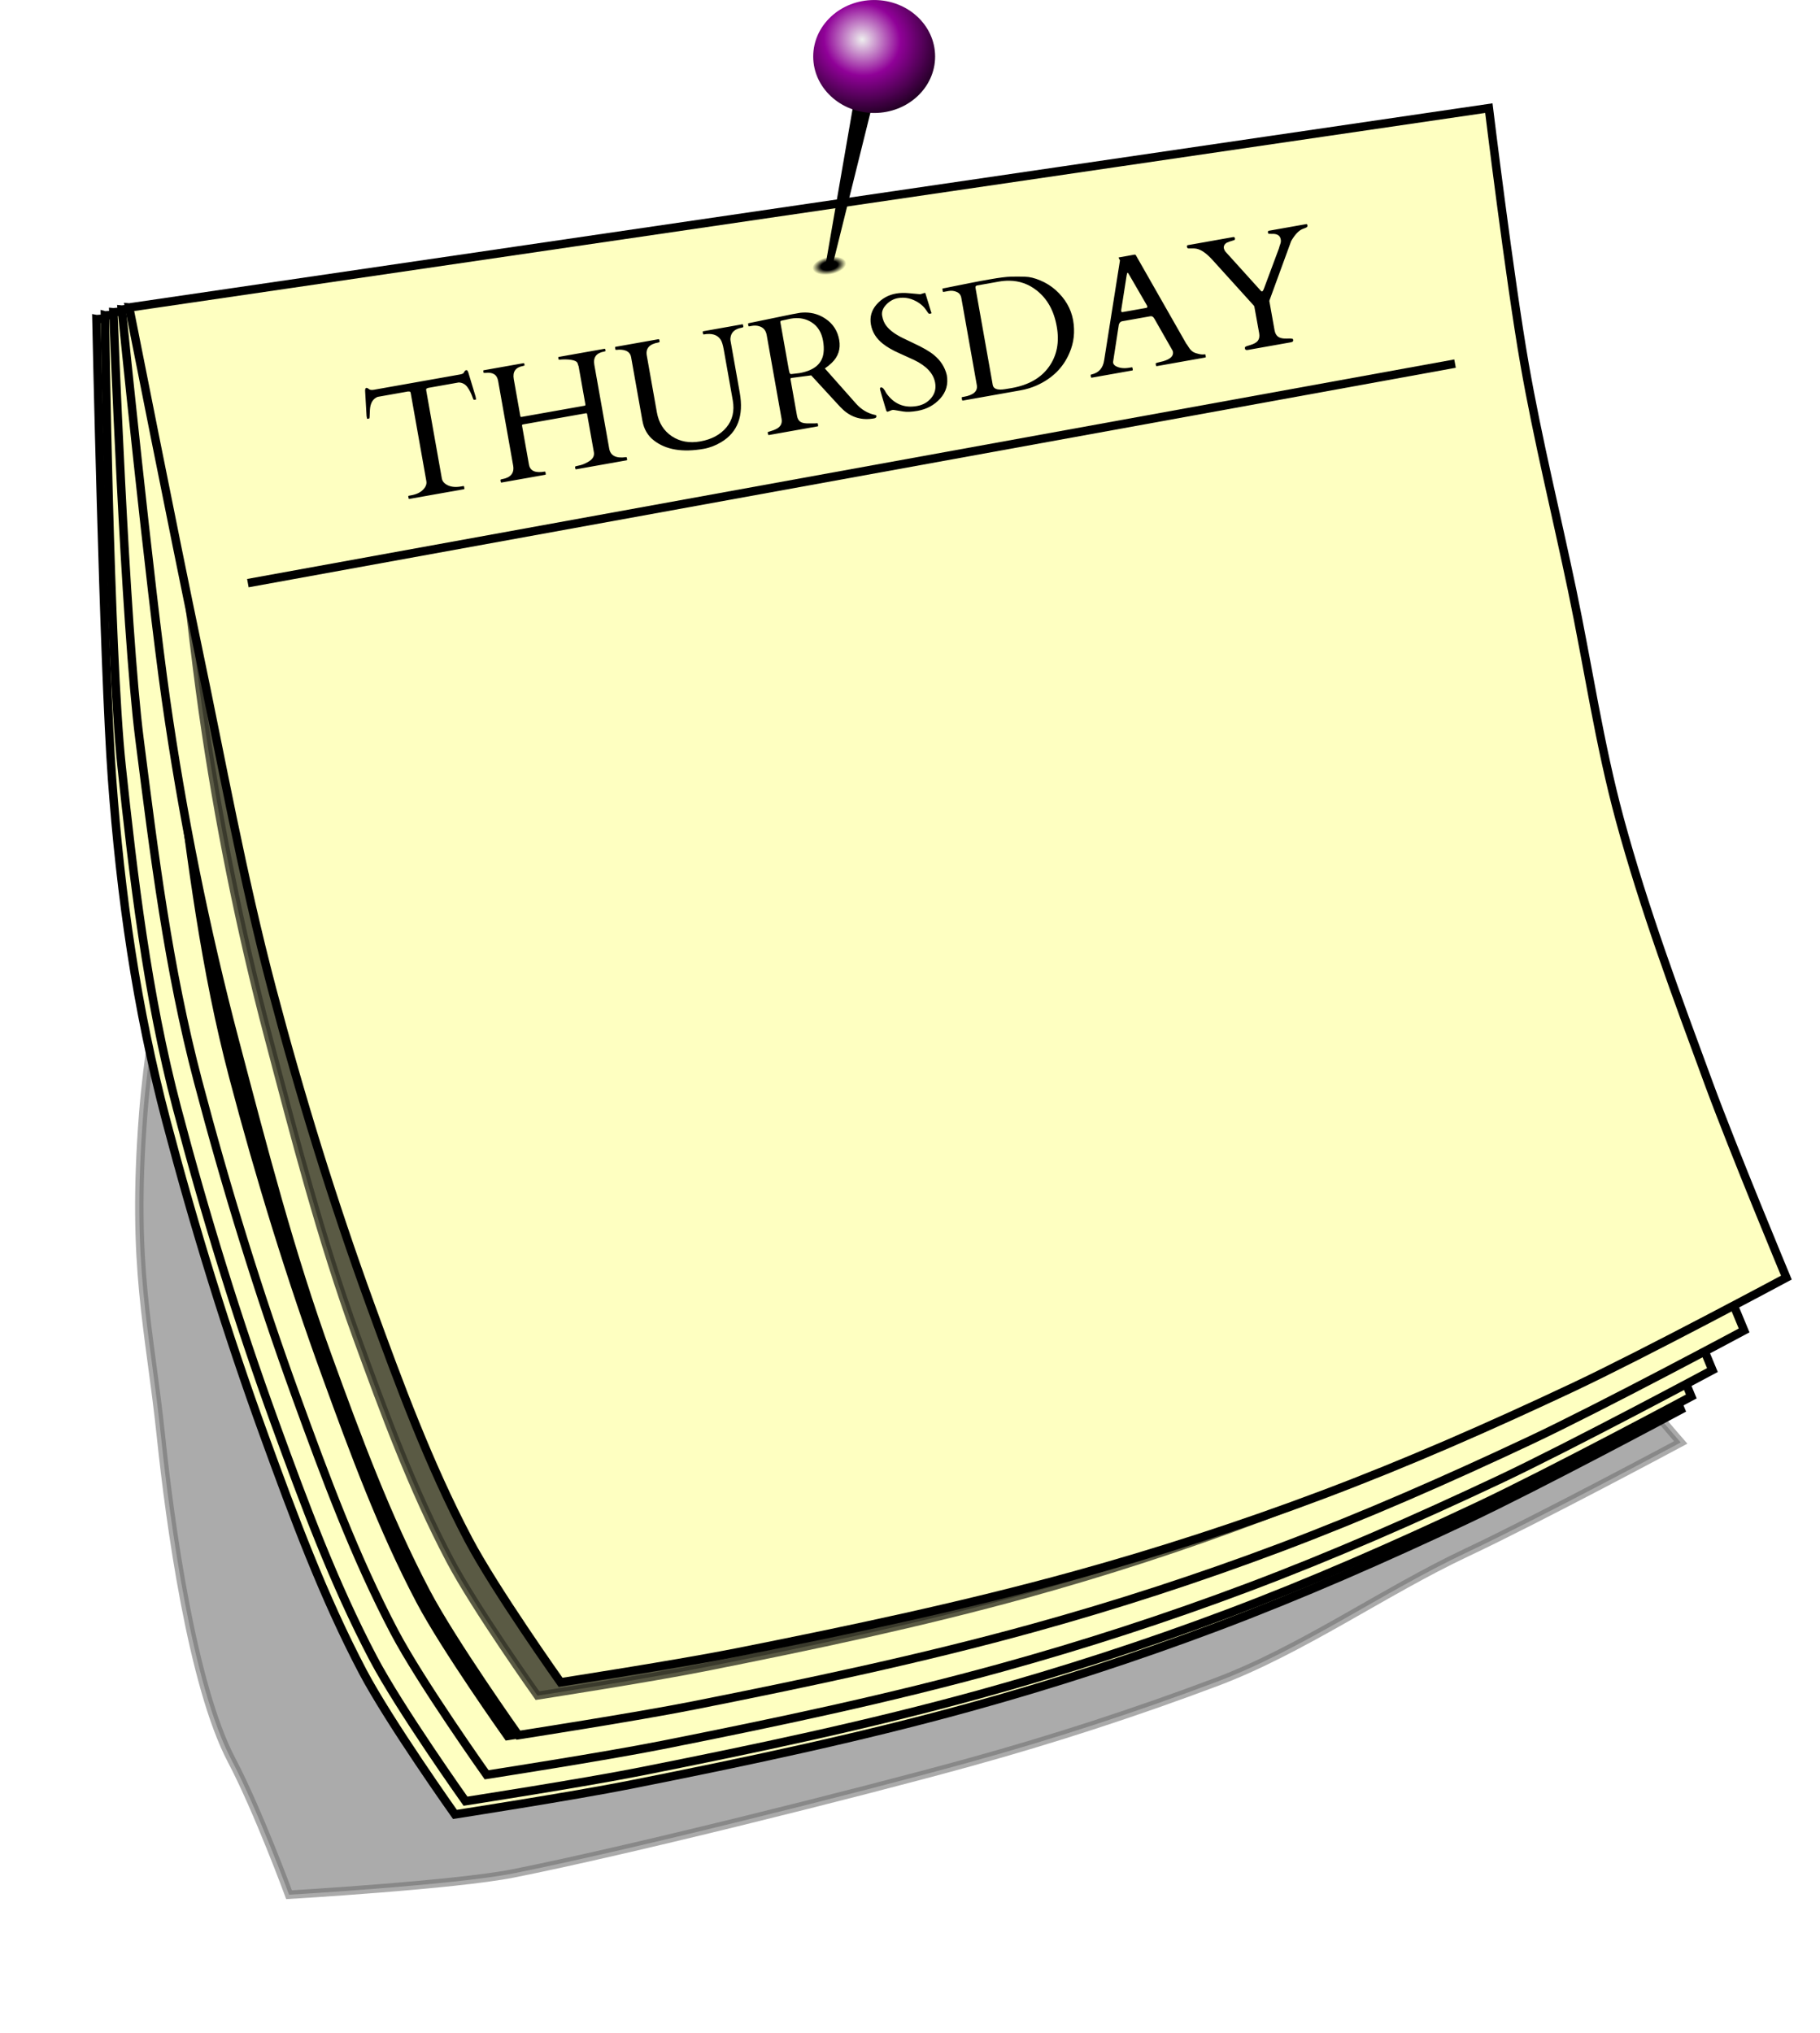 <?xml version="1.0" encoding="UTF-8" standalone="no"?>
<svg xmlns:rdf="http://www.w3.org/1999/02/22-rdf-syntax-ns#" xmlns="http://www.w3.org/2000/svg" height="542.94mm" width="486.17mm" version="1.1" xmlns:cc="http://creativecommons.org/ns#" xmlns:xlink="http://www.w3.org/1999/xlink" viewBox="0 0 1722.633 1923.796" xmlns:dc="http://purl.org/dc/elements/1.1/">
<defs>
<filter id="c" style="color-interpolation-filters:sRGB" height="1.194" width="1.181" y="-.097" x="-.09">
<feGaussianBlur stdDeviation="107.538"/>
</filter>
<filter id="d" style="color-interpolation-filters:sRGB" height="1.072" width="1.072" y="-.036" x="-.036">
<feGaussianBlur stdDeviation="42.641"/>
</filter>
<filter id="e" style="color-interpolation-filters:sRGB" height="1.072" width="1.072" y="-.036" x="-.036">
<feGaussianBlur stdDeviation="44.868"/>
</filter>
<filter id="f" style="color-interpolation-filters:sRGB" height="1.073" width="1.071" y="-.036" x="-.036">
<feGaussianBlur stdDeviation="42.84"/>
</filter>
<filter id="g" style="color-interpolation-filters:sRGB" height="1.073" width="1.071" y="-.037" x="-.035">
<feGaussianBlur stdDeviation="45.378"/>
</filter>
<radialGradient id="b" gradientUnits="userSpaceOnUse" cy="-457.67" cx="3057.9" gradientTransform="matrix(1.215 0 0 .626 -655.67 -198.81)" r="26.67">
<stop offset="0"/>
<stop offset=".5"/>
<stop stop-opacity="0" offset="1"/>
</radialGradient>
<radialGradient id="a" gradientUnits="userSpaceOnUse" cy="781.63" cx="-393.21" gradientTransform="matrix(2.178 3.872 -4.008 1.935 7016.9 -1399.1)" r="38.523">
<stop stop-color="#eee" offset="0"/>
<stop stop-color="#900198" offset=".411"/>
<stop offset="1"/>
</radialGradient>
</defs>
<g transform="translate(2124.2 960.96)">
<g transform="translate(-4381.1 -438.91)">
<g fill-rule="evenodd" stroke="#000">
<path opacity="0.574" d="m1836.3-565.19c830.07-28.996 1370.2-51.78 2079.3 20.23 25.109 143.63 60.262 285.32 90.113 428.04 30.227 144.52 51.444 291.18 90.113 433.67 46.18 170.17 108.04 335.79 168.96 501.25 45.414 123.33 312.43 428.08 312.43 428.08s-268 143.68-405.51 208.39c-155.24 73.047-312.5 184.36-473.09 244.75-153.37 57.677-309.51 108.46-467.46 152.07-211.6 58.418-648.75 167.67-864.06 210.43-110.19 21.886-424.29 40.321-424.29 40.321s-58.624-159.42-108.59-254.34c-74.872-142.23-116.71-449.29-133.86-612.93-21.726-207.29-56.102-319.93-33.72-609.59 17.021-220.28 76.969-413.05 60.676-635.1-16-217.77 109-555.3 109-555.3z" transform="matrix(.5 0 0 .5 1559.1 219.92)" filter="url(#c)" stroke-width="16"/>
<path d="m2348.2-220.06 1217.9-74.675s19.756 161.89 33.792 242.18c12.554 71.814 30.131 142.66 45.057 214.02 15.114 72.259 25.722 145.59 45.057 216.83 23.09 85.084 54.018 167.9 84.481 250.63 22.707 61.667 73.217 183.04 73.217 183.04s-134 71.842-202.75 104.19c-77.622 36.523-156.25 71.182-236.55 101.38-76.686 28.838-154.76 54.23-233.73 76.033-105.8 29.209-213.37 51.835-321.03 73.217-55.096 10.943-166.15 28.16-166.15 28.16s-62.312-87.708-87.297-135.17c-37.436-71.114-65.466-146.94-92.929-222.47-35.611-97.937-66.347-197.74-92.929-298.5-28.179-106.81-43.255-212.82-51.401-323.84-7.989-108.87-14.769-435.03-14.769-435.03z" stroke-width="8" fill="#feffc1"/>
<path d="m1651.7-814.27 2316.5-142.03s37.576 307.91 64.273 460.62c23.878 136.59 57.309 271.34 85.697 407.06 28.746 137.43 48.923 276.91 85.697 412.42 43.916 161.83 102.74 319.34 160.68 476.69 43.188 117.29 139.26 348.14 139.26 348.14s-254.86 136.64-385.64 198.17c-147.64 69.467-297.19 135.39-449.91 192.82-145.85 54.85-294.34 103.14-444.55 144.61-201.23 55.555-405.83 98.589-610.59 139.26-104.79 20.813-316.01 53.56-316.01 53.56s-118.52-166.82-166.04-257.09c-71.203-135.26-124.52-279.48-176.75-423.13-67.732-186.27-126.19-376.09-176.75-567.74-53.596-203.16-82.27-404.78-97.764-615.95-15.194-207.07-28.09-827.42-28.09-827.42z" transform="matrix(.5 0 0 .5 1559.1 219.92)" filter="url(#d)" stroke-width="15.216"/>
<path d="m2356.2-223.56 1219.9-83.675s19.756 161.89 33.792 242.18c12.554 71.814 30.131 142.66 45.057 214.02 15.114 72.259 25.722 145.59 45.057 216.83 23.09 85.084 54.018 167.9 84.481 250.63 22.707 61.667 73.217 183.04 73.217 183.04s-134 71.842-202.75 104.19c-77.622 36.523-156.25 71.182-236.55 101.38-76.686 28.838-154.76 54.23-233.73 76.033-105.8 29.209-213.37 51.835-321.03 73.217-55.096 10.943-166.15 28.16-166.15 28.16s-62.312-87.708-87.297-135.17c-37.436-71.114-65.466-146.94-92.929-222.47-35.611-97.937-66.347-197.74-92.929-298.5-28.179-106.81-41.352-220.08-52.401-323.84-11.558-108.55-15.769-426.03-15.769-426.03z" stroke-width="8" fill="#feffc1"/>
<path d="m1594.2-886.97 2439.9-167.35s39.512 323.78 67.585 484.36c25.109 143.63 60.262 285.32 90.113 428.04 30.227 144.52 51.444 291.18 90.113 433.67 46.18 170.17 108.04 335.79 168.96 501.25 45.414 123.33 146.43 366.08 146.43 366.08s-268 143.68-405.51 208.39c-155.24 73.047-312.5 142.36-473.09 202.75-153.37 57.677-309.51 108.46-467.46 152.07-211.6 58.418-426.75 103.67-642.06 146.43-110.19 21.886-332.29 56.321-332.29 56.321s-124.62-175.42-174.59-270.34c-74.872-142.23-130.93-293.88-185.86-444.93-71.222-195.87-132.69-395.47-185.86-597-56.358-213.63-82.705-440.15-104.8-647.69-23.116-217.1-31.538-852.06-31.538-852.06z" transform="matrix(.475 0 0 .475 1635 230.59)" filter="url(#e)" stroke-width="16"/>
<path d="m2364.2-226.56 1231.9-105.67s19.756 161.89 33.792 242.18c12.554 71.814 30.131 142.66 45.057 214.02 15.114 72.259 25.722 145.59 45.057 216.83 23.09 85.084 54.018 167.9 84.481 250.63 22.707 61.667 73.217 183.04 73.217 183.04s-134 71.842-202.75 104.19c-77.622 36.523-156.25 71.182-236.55 101.38-76.686 28.838-154.76 54.23-233.73 76.033-105.8 29.209-213.37 51.835-321.03 73.217-55.096 10.943-166.15 28.16-166.15 28.16s-62.312-87.708-87.297-135.17c-37.436-71.114-65.466-146.94-92.929-222.47-35.611-97.937-66.347-197.74-92.929-298.5-28.179-106.81-41.45-214.27-55.401-323.84-13.788-108.29-24.769-404.03-24.769-404.03z" stroke-width="8" fill="#feffc1"/>
<path d="m1684.4-830.32 2343.1-200.98s37.576 307.91 64.273 460.62c23.878 136.59 57.309 271.34 85.697 407.06 28.746 137.43 48.923 276.91 85.697 412.42 43.916 161.83 102.74 319.34 160.68 476.69 43.188 117.29 139.26 348.14 139.26 348.14s-254.86 136.64-385.64 198.17c-147.64 69.466-297.19 135.39-449.91 192.82-145.85 54.85-294.34 103.14-444.55 144.61-201.23 55.555-405.83 98.589-610.59 139.26-104.79 20.813-316.01 53.561-316.01 53.561s-118.52-166.82-166.04-257.09c-71.203-135.26-124.52-279.48-176.75-423.13-67.8-186.35-126.3-376.17-176.8-567.82-53.6-203.16-78.9-407.54-105.4-615.94-26.2-205.97-47.1-768.46-47.1-768.46z" transform="matrix(.5 0 0 .5 1559.1 219.92)" filter="url(#f)" stroke-width="15.216"/>
<path d="m2372.2-229.06 1253.9-140.67s19.756 161.89 33.792 242.18c12.554 71.814 30.131 142.66 45.057 214.02 15.114 72.259 25.722 145.59 45.057 216.83 23.09 85.084 54.018 167.9 84.481 250.63 22.707 61.667 73.217 183.04 73.217 183.04s-134 71.842-202.75 104.19c-77.622 36.523-156.25 71.182-236.55 101.38-76.686 28.838-154.76 54.23-233.73 76.033-105.8 29.209-213.37 51.835-321.03 73.217-55.096 10.943-166.15 28.16-166.15 28.16s-62.312-87.708-87.297-135.17c-37.436-71.114-65.466-146.94-92.929-222.47-35.611-97.937-61.347-197.74-87.929-298.5-28.179-106.81-49.999-215.72-65.401-323.84-15.395-108.07-41.769-369.03-41.769-369.03z" stroke-width="8" fill="#feffc1"/>
<path opacity="0.801" d="m1626.2-897.97 2507.9-281.35s39.512 323.78 67.585 484.36c25.109 143.63 60.262 285.32 90.113 428.04 30.227 144.52 51.444 291.18 90.113 433.67 46.18 170.17 108.04 335.79 168.96 501.25 45.414 123.33 146.43 366.08 146.43 366.08s-268 143.68-405.51 208.39c-155.24 73.047-312.5 142.36-473.09 202.75-153.37 57.677-309.51 108.46-467.46 152.07-211.6 58.418-426.75 103.67-642.06 146.43-110.19 21.886-332.29 56.321-332.29 56.321s-124.62-175.42-174.59-270.34c-74.872-142.23-130.93-293.88-185.86-444.93-71.222-195.87-122.69-395.47-175.86-597-56.358-213.63-99.998-431.45-130.8-647.69-30.791-216.15-83.538-738.06-83.538-738.06z" transform="matrix(.475 0 0 .475 1636.6 227.53)" filter="url(#g)" stroke-width="16"/>
<path d="m2379.2-231.06 1286.9-188.67s19.756 161.89 33.792 242.18c12.554 71.814 30.131 142.66 45.057 214.02 15.114 72.259 25.722 145.59 45.057 216.83 23.09 85.084 54.018 167.9 84.481 250.63 22.707 61.667 73.217 183.04 73.217 183.04s-134 71.842-202.75 104.19c-77.622 36.523-156.25 71.182-236.55 101.38-76.686 28.838-154.76 54.23-233.73 76.033-105.8 29.209-213.37 51.835-321.03 73.217-55.096 10.943-166.15 28.16-166.15 28.16s-62.312-87.708-87.297-135.17c-37.436-71.114-65.466-146.94-92.929-222.47-35.611-97.937-66.347-197.74-92.929-298.5-28.179-106.81-47.743-215.72-70.401-323.84-22.39-106.84-64.769-321.03-64.769-321.03z" stroke-width="8" fill="#feffc1"/>
</g>
<g transform="matrix(.5 0 0 .5 1559.1 219.92)">
<ellipse rx="32.408" ry="16.686" transform="matrix(.987 -.163 .112 .994 0 0)" cy="-485.15" cx="3060" fill="url(#b)"/>
<path style="color:#000000" d="m3033.6-1416.5-75.291 434.22c4.205 1.018 8.433 1.959 12.678 2.828l103.5-416.95-40.883-20.1z"/>
<ellipse rx="115.37" ry="106.9" cy="-1377" cx="3050.4" fill="url(#a)"/>
</g>
<path d="m2491.5 29.78 1142.6-207.75" stroke="#000" stroke-width="8" fill="none"/>
<path d="m1236.6 212.09c-0.2-0.02-0.3-0.01-0.5 0.02l-35.1 6.23c-0.8 0.15-1.2 0.68-1 1.58 0.1 0.45 0.2 0.81 0.4 1.09 0.2 0.27 1.2 0.37 3.1 0.3 5.1-0.24 8 1.47 8.6 5.13 0.3 1.45 0.2 2.95-0.4 4.49-0.5 1.49-1 2.88-1.3 4.19l-14.2 38.09c-0.6 1.61-1.2 2.45-1.6 2.53s-0.7 0.02-0.9-0.15c-0.2-0.23-0.6-0.7-1.3-1.4l-32.6-36.06c-0.7-0.84-1.2-1.87-1.5-3.07-0.4-2.3 0.6-4.13 2.9-5.47 1.1-0.55 3.3-1.29 6.5-2.24 0.9-0.15 1.2-0.73 1.1-1.73-0.2-1-0.7-1.43-1.6-1.28l-43 7.64c-0.7 0.13-1 0.7-0.8 1.7 0.2 0.95 0.7 1.43 1.5 1.44 2.3-0.05 3.8-0.06 4.5-0.02 0.7 0.03 1.1 0.05 1.4 0.06 4.9 0.31 10.4 3.87 16.6 10.68l39.4 43.52c0.2 0.38 0.4 0.74 0.4 1.09l4.5 24.86c0.5 2.96 0.1 5.32-1.2 7.1-1.3 1.73-3.8 3.13-7.5 4.21-0.5 0.13-1.4 0.43-2.9 0.89-1.4 0.41-2.1 1.02-1.9 1.82l0.1 0.75c0.2 1 1.1 1.35 2.8 1.05l40.5-7.19c1.7-0.31 2.5-0.96 2.3-1.96l-0.1-0.83c-0.1-0.7-2.1-0.95-5.8-0.75-3.7 0.14-6.5-0.43-8.3-1.7-1.8-1.29-2.9-3.29-3.4-5.99l-5-28.02 20.6-56.35c0.1-0.11 0.3-0.48 0.6-1.11 3.3-5.44 6.6-8.89 9.9-10.37 1.5-0.61 2.4-0.99 2.9-1.12 0.4-0.18 0.8-0.35 1.1-0.51 0.4-0.22 0.7-0.48 0.8-0.76 0.2-0.3 0.3-0.8 0.1-1.5-0.1-0.52-0.3-0.82-0.7-0.88zm-162.7 28.83l-15 2.67c-0.2 0.03-0.3 0.18-0.2 0.43l1.2 2.33c0.1 0.15 0.1 0.28 0 0.39l-14.9 94.15c-1.1 7.44-5.1 11.92-11.9 13.44-0.7 0.12-1 0.37-0.9 0.78l0.3 1.8c0.1 0.4 0.3 0.56 0.7 0.49l38.4-6.82c0.4-0.07 0.6-0.3 0.5-0.7l-0.3-1.81c-0.1-0.4-0.3-0.56-0.7-0.49l-2 0.35c-5.1 0.91-9.4 0.47-12.9-1.35-1.5-0.81-2.4-1.86-2.7-3.17l-0.1-0.67 5.4-34.98c0-0.05 0.1-0.26 0.1-0.64 0.6-1.8 1.6-2.84 3.1-3.11l26.7-4.73c1.5-0.27 2.7 0.39 3.6 1.99 0.2 0.32 0.4 0.53 0.4 0.62l17.1 29.99c0.1 0.38 0.2 0.72 0.3 1.02 0.7 3.96-2.4 6.93-9.2 8.92-1.2 0.31-2.7 0.68-4.5 1.11-1.9 0.43-2.7 0.85-2.7 1.25l0.4 1.8c0 0.4 0.3 0.57 0.7 0.49l45.9-8.16c0.4-0.07 0.6-0.31 0.5-0.71l-0.3-1.73c-0.1-0.45-0.3-0.64-0.7-0.57-1.9 0.34-4.1 0.14-6.6-0.6-3-0.62-5.2-1.84-6.8-3.68-0.7-0.81-1.4-1.72-2-2.74-0.6-1.03-1.4-2.16-2.3-3.39l-47.6-83.52c-0.2-0.23-0.4-0.35-0.6-0.37-0.1-0.02-0.3-0.05-0.4-0.08zm-6.8 17.17c0.3-0.05 0.8 0.56 1.5 1.82l16.7 28.81c0.3 0.47 0.4 0.9 0.5 1.3 0.2 0.75-0.2 1.21-1.1 1.37l-22.2 3.94c-0.7 0.13-1.2-0.08-1.3-0.63-0.1-0.6-0.1-1.17 0-1.71l5.1-32.59c0.3-1.5 0.6-2.27 0.8-2.31zm-103.7 3.64c-2.23 0-4.47 0.03-6.73 0.09-4.47 0.13-11.06 0.96-19.78 2.51l-9.39 1.67c-3.4 0.6-6.55 1.21-9.44 1.83l-24.02 4.81-1.65 0.29c-0.4 0.07-0.56 0.31-0.49 0.71l0.37 2.1c0.07 0.4 0.31 0.57 0.71 0.5l4.81-0.86c2.7-0.48 5.26-0.18 7.67 0.89 2.4 1.02 3.85 2.93 4.35 5.73l14.63 82.33c1.03 5.81-3.01 9.53-12.13 11.14l-1.65 0.3c-0.4 0.07-0.57 0.31-0.49 0.71l0.37 2.1c0.07 0.4 0.31 0.57 0.71 0.49l54.76-9.72c5.21-0.93 10.18-2.43 14.93-4.52 14.89-6.62 25.36-16.94 31.26-30.97 4.2-9.68 5.3-19.98 3.4-30.9-2-10.91-7.5-20.42-16.55-28.52-4.29-3.78-9.11-6.8-14.47-9.05-5.31-2.26-10.17-3.44-14.57-3.53-2.19-0.08-4.39-0.12-6.61-0.13zm-8.24 3.91c9.64 0.11 18.24 3.13 25.81 9.07 10.12 7.86 16.51 19.25 19.13 34.18 2.7 14.87 0.2 27.6-7.36 38.19-7.52 10.59-19.27 17.3-35.25 20.14-2.25 0.4-4.41 0.75-6.47 1.07-6.99 1.09-10.81-0.22-11.47-3.93l-16.32-91.87c-0.24-1.35 0.27-2.14 1.52-2.36l20.43-3.63c3.44-0.61 6.77-0.9 9.98-0.86zm-79.89 11.52c-0.06-0.01-0.12 0-0.18 0.01l-4.11 1.27c-1.89-0.13-5.25-0.44-10.09-0.92-4.78-0.49-9.08-0.4-12.89 0.27-7.36 1.31-13.49 4.75-18.39 10.32-4.85 5.57-6.64 11.93-5.36 19.09 1.26 7.11 4.99 13.11 11.18 18.01 3.97 3.16 9.07 6.13 15.29 8.9 6.23 2.77 11.01 4.94 14.33 6.52 11.76 5.66 18.4 12.85 19.95 21.56 0.97 5.46-0.24 10.25-3.64 14.37-3.36 4.1-7.84 6.66-13.45 7.65-12.22 2.18-21.95-1.91-29.21-12.24-1.87-3.8-3.5-5.58-4.9-5.33-0.55 0.1-0.88 0.31-0.97 0.64-0.06 0.27-0.02 0.8 0.13 1.6 0.13 0.75 2.03 7.21 5.68 19.37 0.34 1.03 0.84 1.48 1.49 1.37l3.54-1.41c0.15-0.08 0.49-0.16 1.04-0.26 0.6-0.11 1.57-0.02 2.91 0.26 1.35 0.27 3.74 0.67 7.19 1.2 3.51 0.56 8.05 0.35 13.61-0.63 8.66-1.54 15.8-5.42 21.41-11.64 5.65-6.27 7.72-13.66 6.21-22.18-1.8-7.53-5.88-13.88-12.22-19.06-4.06-3.36-10.56-7.11-19.51-11.25-3.39-1.62-6.72-3.23-10-4.81-3.28-1.59-6.25-3.34-8.91-5.24s-4.94-4.08-6.82-6.54c-1.83-2.46-3.07-5.52-3.72-9.18-0.66-3.7 0.62-7.24 3.85-10.6 3.22-3.36 6.91-5.41 11.07-6.15 6.91-1.23 13.59 0.32 20.04 4.65 2.66 1.85 4.72 3.84 6.18 5.96 0.4 0.54 0.79 1.1 1.14 1.65 0.41 0.55 0.76 1.06 1.05 1.52 0.28 0.42 0.54 0.71 0.77 0.87 0.24 0.17 0.73 0.18 1.48 0.05 0.8-0.14 1.18-0.34 1.14-0.59-0.06-0.3-0.27-0.93-0.65-1.9l-4.8-15.65c-0.17-0.97-0.45-1.48-0.86-1.53zm-112.93 18.58c-1.61-0.02-3.26 0.06-4.94 0.24l-7.59 1.35-41.04 8.45c-0.6 0.11-0.87 0.36-0.8 0.76l0.32 1.81c0.08 0.4 0.31 0.56 0.71 0.49l2.86-0.51c2.35-0.41 4.65-0.25 6.9 0.48 3.78 1.19 6.05 3.94 6.81 8.25l14.09 79.32c0.83 4.66-1.21 8.02-6.11 10.08-0.24 0.09-0.65 0.27-1.22 0.52-0.59 0.21-1.22 0.43-1.9 0.65l-1.98 0.66c-0.63 0.22-1.1 0.35-1.4 0.41-0.4 0.07-0.56 0.3-0.49 0.7l0.16 0.9c0.17 1.01 0.46 1.47 0.86 1.4l46.2-8.21c0.4-0.07 0.57-0.3 0.5-0.7l-0.32-1.81c-0.08-0.4-0.39-0.55-0.94-0.45-0.5 0.09-1.5 0.14-2.99 0.14-1.51-0.04-2.78-0.05-3.81-0.02-3.89 0.18-6.73-0.27-8.53-1.35-1.79-1.08-2.93-2.99-3.42-5.75l-6.15-34.63c-0.13-0.7 0.19-1.11 0.94-1.25l0.6-0.1 18.03-2.35 24.87 27.04c1.87 2.09 3.7 3.96 5.49 5.61 8.18 7.38 17.91 10.07 29.17 8.07 1.66-0.3 2.37-1.07 2.15-2.32-0.1-0.55-0.44-0.85-1.01-0.91-7.14-1.47-13.26-5.11-18.37-10.91l-29.37-33.14c2.35-1.61 4.5-3.33 6.44-5.18 6.27-6.02 8.65-13.28 7.14-21.8-1.53-8.56-5.81-15.22-12.85-19.96-5.69-3.9-12.02-5.89-19.01-5.98zm-8.69 5.3c5.38-0.07 10.22 1.27 14.5 4.03 5.77 3.68 9.36 9.48 10.76 17.39 0.72 4.06 0.89 7.75 0.5 11.07-1.13 10.53-8.73 17.05-22.8 19.55l-7.74 0.91c-0.81 0.09-1.38-0.38-1.72-1.4l-0.55-2.23-8.09-45.52c-0.14-0.8 0.32-1.3 1.37-1.48 1.04-0.24 1.89-0.42 2.54-0.53 0.69-0.18 1.33-0.32 1.94-0.42 0.59-0.16 1.19-0.29 1.79-0.4 0.59-0.16 1.23-0.3 1.94-0.42 1.91-0.34 3.77-0.52 5.56-0.55zm-50.92 5.85c-0.08-0.01-0.17 0-0.27 0.01l-36.96 6.57c-0.4 0.07-0.56 0.31-0.49 0.71l0.32 1.8c0.07 0.4 0.3 0.57 0.71 0.49 7.56-1.34 12.86 0.28 15.89 4.85 1.18 1.7 2.19 4.93 3.04 9.69l8.49 47.78c1.8 10.16-0.22 18.73-6.05 25.71-5.8 6.92-14.03 11.33-24.7 13.22-10.27 1.83-19.23 0.19-26.91-4.9-7.68-5.15-12.4-12.68-14.16-22.59l-9.55-53.79c-1.2-6.71 2.41-10.81 10.83-12.31 0.95-0.17 1.39-0.45 1.32-0.85l-0.32-1.8c-0.07-0.4-0.31-0.57-0.71-0.5l-40.71 7.23c-0.35 0.07-0.49 0.3-0.42 0.7l0.32 1.8c0.07 0.4 0.63 0.51 1.68 0.32 1.05-0.18 2.37-0.21 3.94-0.08 5.4 0.44 8.48 2.79 9.23 7.04l10.68 60.1c1.41 7.96 5.05 14.21 10.92 18.74 11.38 8.83 27.12 11.46 47.2 7.89 5.61-0.99 11.05-3.07 16.33-6.23 15.7-9.3 21.6-24.94 17.7-46.92l-8.74-49.21c-0.14-0.75-0.16-1.57-0.06-2.47 0.55-5.36 4.1-8.63 10.66-9.79 1.1-0.2 1.62-0.5 1.55-0.9l-0.32-1.8c-0.06-0.3-0.2-0.47-0.44-0.51zm-130.41 23.17c-0.08-0.01-0.17-0.01-0.27 0.01l-43.34 7.7c-0.35 0.06-0.49 0.29-0.42 0.69l0.26 1.43c0.07 0.4 0.3 0.57 0.7 0.49 4.11-0.42 7.87-0.36 11.27 0.17 3.39 0.49 5.41 1.55 6.07 3.19 0.29 0.77 0.47 1.36 0.54 1.76 0.12 0.34 0.26 0.73 0.44 1.16l6.38 35.91c0.09 0.5 0.07 0.84-0.05 1.01-0.13 0.18-0.44 0.32-0.94 0.4l-59.19 10.52c-0.5 0.09-0.84 0.07-1.02-0.05-0.17-0.13-0.31-0.44-0.4-0.94l-6.16-34.7c-1.26-7.06 1.7-11.23 8.86-12.5 0.95-0.17 1.4-0.41 1.34-0.71l-0.25-1.43c-0.07-0.4-0.31-0.56-0.71-0.49l-37.71 6.7c-0.35 0.06-0.48 0.29-0.41 0.69l0.25 1.43c0.07 0.4 0.64 0.53 1.7 0.4 7.02-0.89 11.05 1.6 12.09 7.46l14.24 80.15c1.27 7.16-2.27 11.48-10.63 12.97-1.01 0.17-1.47 0.47-1.4 0.87l0.32 1.8c0.07 0.4 0.31 0.56 0.71 0.49l41.46-7.36c0.35-0.06 0.49-0.3 0.42-0.7l-0.32-1.8c-0.07-0.4-0.31-0.57-0.71-0.49-8.86 1.57-13.83-0.65-14.89-6.66l-6.5-36.58c-0.09-0.5-0.07-0.84 0.05-1.02 0.12-0.17 0.43-0.31 0.94-0.4l59.19-10.51c0.5-0.09 0.84-0.07 1.02 0.05 0.17 0.13 0.31 0.44 0.39 0.94l6.37 35.83c0.68 3.81-1.3 6.95-5.92 9.42-3.01 1.67-5.77 2.73-8.27 3.17-2.51 0.45-3.72 0.87-3.65 1.27l0.32 1.81c0.07 0.4 0.31 0.56 0.71 0.49l47.77-8.49c0.4-0.07 0.57-0.31 0.5-0.71l-0.32-1.8c-0.07-0.4-0.31-0.56-0.71-0.49-9.42 1.36-14.73-1.34-15.93-8.1l-14.08-79.25c-1.25-7.06 1.83-11.25 9.24-12.56 0.95-0.17 1.4-0.41 1.35-0.71l-0.26-1.43c-0.05-0.3-0.2-0.46-0.44-0.5zm-130.82 20.23c-0.13-0.01-0.28 0-0.45 0.03-0.6 0.11-1.05 0.44-1.36 1.02-0.32 0.52-0.67 1.07-1.03 1.65s-1.62 1.06-3.77 1.45l-80.98 14.38c-2.25 0.4-3.86 0.2-4.83-0.61-0.98-0.86-1.82-1.23-2.52-1.1-0.7 0.12-1.07 0.99-1.09 2.59l1.38 23.93 0.44 2.48c0.04 0.2 0.2 0.27 0.5 0.22l1.36-0.24c0.4-0.07 0.59-0.57 0.58-1.5-0.01-0.98 0.08-3.19 0.3-6.64 0.36-6.41 2.77-10.54 7.25-12.37l28.85-5.12c0.62-0.01 1.14 0.03 1.57 0.11 0.47 0.02 0.79 0.55 0.98 1.61l14.77 83.15c0.5 2.8-0.57 5.53-3.2 8.16-2.58 2.63-6.32 4.38-11.23 5.25l-2.1 0.38c-0.45 0.08-0.64 0.32-0.57 0.72l0.32 1.8c0.07 0.4 0.3 0.57 0.71 0.49l51.6-9.16c0.4-0.07 0.57-0.31 0.49-0.71l-0.32-1.8c-0.07-0.4-0.3-0.57-0.7-0.5l-2.18 0.39c-4.91 0.87-9.05 0.52-12.43-1.05-3.33-1.58-5.24-3.77-5.74-6.57l-14.77-83.16c-0.19-1.05-0.09-1.66 0.29-1.83 0.43-0.23 0.93-0.45 1.51-0.66l28.92-5.13c3.38 0.12 6.09 1.52 8.11 4.21 2.02 2.64 3.88 6.39 5.57 11.26 0.28 0.72 0.62 1.05 1.02 0.98l1.36-0.24c0.3-0.06 0.43-0.18 0.39-0.38l-0.44-2.48-6.94-22.95c-0.2-0.53-0.44-1.03-0.73-1.49-0.18-0.36-0.48-0.55-0.89-0.57z" transform="translate(2257 -522.05)"/>
</g>
</g>
</svg>
